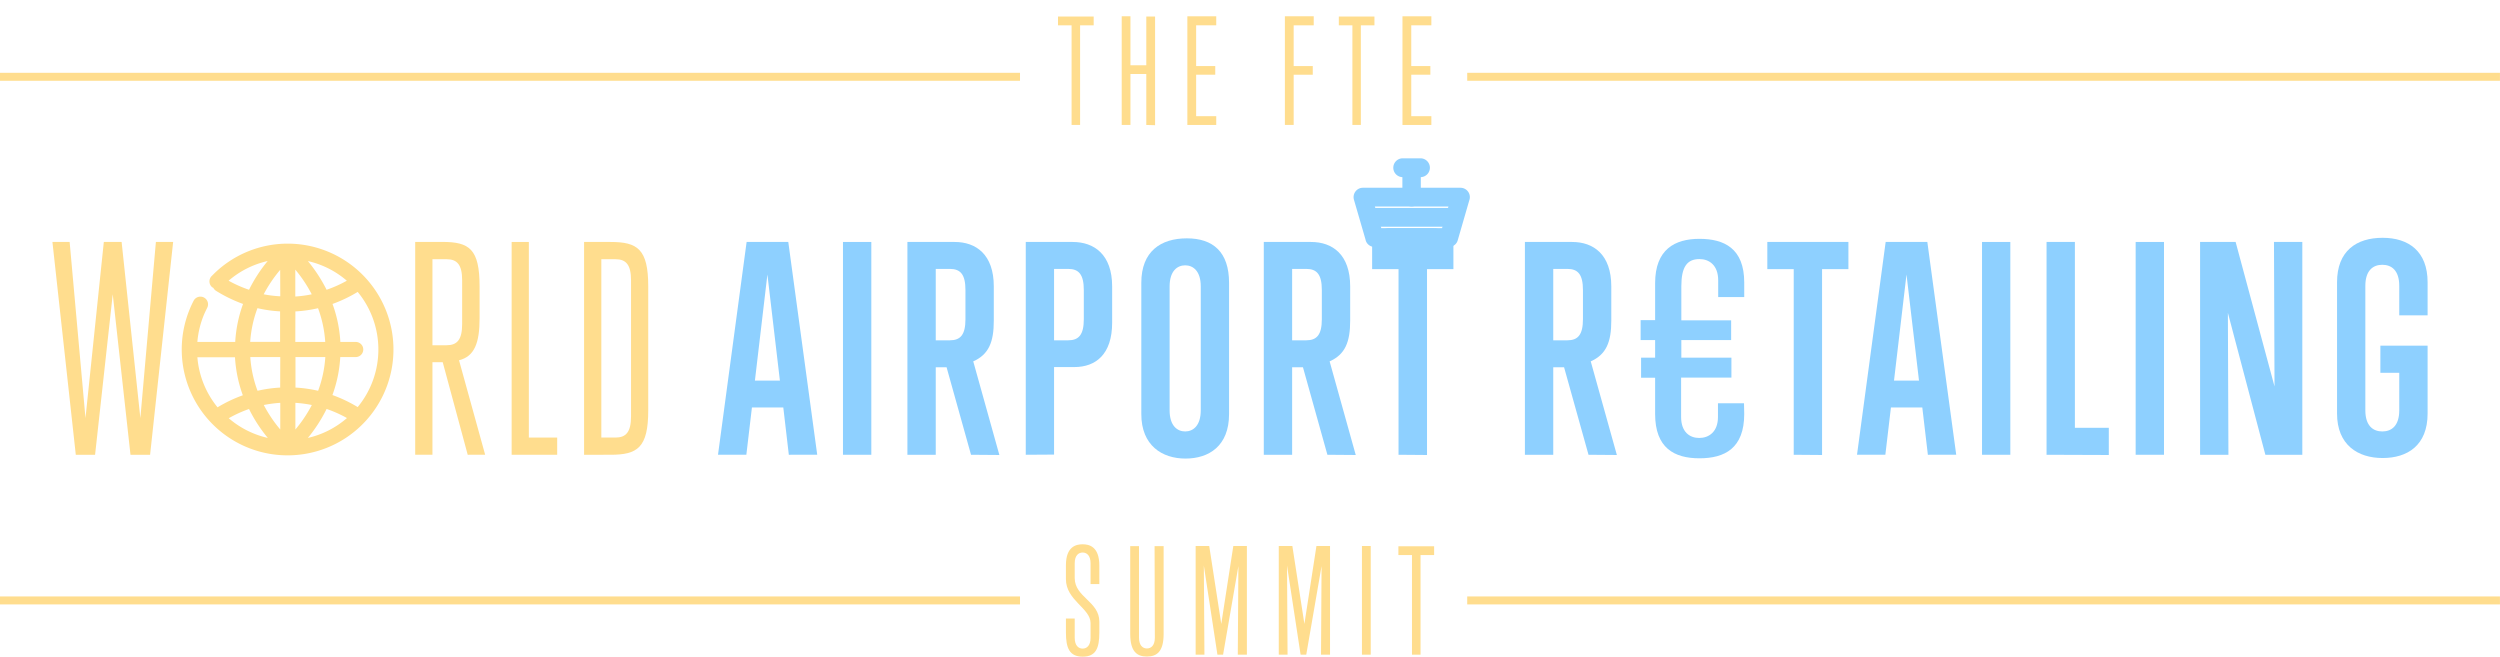 <svg id="Layer_1" data-name="Layer 1" xmlns="http://www.w3.org/2000/svg" viewBox="0 0 552.15 145"><path d="M28.82,100.44,24.9,65,21,100.44H16.74l-5.16-47h3.8l3.5,38.9,4.05-38.9h3.93L31,92.34l3.43-38.9h3.81l-5.09,47Z" style="fill:#ffdd8e"/><path d="M103.3,100.44,97.78,80H95.51v20.43H91.7v-47h6c5.95,0,8.22,1.54,8.22,9.82v7.05c0,5.4-1.1,8.41-4.54,9.27l5.77,20.86Zm-1.23-38.53c0-3.44-1.1-4.66-3.44-4.66H95.51v19h3.12c2.34,0,3.44-1.23,3.44-4.67Z" style="fill:#ffdd8e"/><path d="M113,100.44v-47h3.8v43.2h6.26v3.8Z" style="fill:#ffdd8e"/><path d="M129,100.44v-47h5.83c5.95,0,8.34,1.54,8.34,9.82V90.62c0,8.29-2.39,9.82-8.34,9.82Zm10.37-38.53c0-3.44-1.1-4.66-3.44-4.66h-3.12V96.64h3.12c2.34,0,3.44-1.23,3.44-4.67Z" style="fill:#ffdd8e"/><path d="M174.22,100.44,173,90h-6.93l-1.23,10.43h-6.26l6.32-47h9.2l6.39,47Zm-4.73-39.82-2.76,23.44h5.52Z" style="fill:#8ed0ff"/><path d="M186.18,100.44v-47h6.26v47Z" style="fill:#8ed0ff"/><path d="M214.46,100.44l-5.4-19.33h-2.39v19.33h-6.26v-47h10.43c4.73,0,8.65,2.76,8.65,9.82v7.55c0,4.72-1.1,7.48-4.54,9l5.77,20.68Zm-1.23-36.38c0-3.44-1.1-4.67-3.43-4.67h-3.13V75.16h3.13c2.33,0,3.43-1.23,3.43-4.66Z" style="fill:#8ed0ff"/><path d="M226.55,100.44v-47h10.36c4.73,0,8.72,2.76,8.72,9.82v8c0,7-3.62,9.81-8.35,9.81H232.8v19.33Zm12.82-36.38c0-3.44-1.11-4.67-3.44-4.67H232.8V75.16h3.13c2.33,0,3.44-1.23,3.44-4.66Z" style="fill:#8ed0ff"/><path d="M252.07,62.46c0-6.93,4.29-9.82,10.06-9.82s9.32,3,9.32,9.82v29c0,7.06-4.47,9.82-9.63,9.82s-9.75-2.89-9.75-9.82Zm13.13.8c0-3.44-1.72-4.66-3.44-4.66s-3.44,1.22-3.44,4.66V90.62c0,3.44,1.72,4.67,3.44,4.67s3.44-1.23,3.44-4.67Z" style="fill:#8ed0ff"/><path d="M293.17,100.44l-5.4-19.33h-2.39v19.33h-6.26v-47h10.43c4.73,0,8.65,2.76,8.65,9.82v7.55c0,4.72-1.1,7.48-4.54,9l5.77,20.68Zm-1.23-36.38c0-3.44-1.1-4.67-3.43-4.67h-3.13V75.16h3.13c2.33,0,3.43-1.23,3.43-4.66Z" style="fill:#8ed0ff"/><path d="M308.88,100.44v-41h-5.83v-6H321v6h-5.83v41.05Z" style="fill:#8ed0ff"/><path d="M350.84,100.44l-5.4-19.33h-2.39v19.33h-6.26v-47h10.43c4.72,0,8.65,2.76,8.65,9.82v7.55c0,4.72-1.1,7.48-4.54,9l5.77,20.68Zm-1.23-36.38c0-3.44-1.1-4.67-3.43-4.67h-3.13V75.16h3.13c2.33,0,3.43-1.23,3.43-4.66Z" style="fill:#8ed0ff"/><path d="M385.23,91.42c0,7.61-4.33,9.8-9.89,9.8s-9.79-2.27-9.79-9.8v-8h-3.1V79h3.1V75.1h-3.2V70.71h3.2V62.55c0-7.45,4.33-9.8,9.79-9.8s9.89,2.11,9.89,9.64v3.22h-5.75V61.92c0-3.37-2-4.7-4.14-4.7-2.73,0-4,1.72-4,6v7.53h11V75.1h-11V79H382.4v4.4H371.29v8.7c0,3.3,1.89,4.63,4,4.63s4.14-1.33,4.14-4.63V89.07h5.75Z" style="fill:#8ed0ff"/><path d="M396.16,100.44v-41h-5.83v-6h17.91v6h-5.82v41.05Z" style="fill:#8ed0ff"/><path d="M425.79,100.44,424.56,90h-6.93l-1.23,10.43h-6.26l6.33-47h9.2l6.38,47Zm-4.72-39.82-2.76,23.44h5.52Z" style="fill:#8ed0ff"/><path d="M437.75,100.44v-47H444v47Z" style="fill:#8ed0ff"/><path d="M452,100.44v-47h6.26V94.49h7.49v6Z" style="fill:#8ed0ff"/><path d="M471.68,100.44v-47h6.26v47Z" style="fill:#8ed0ff"/><path d="M500.33,100.44l-8.28-31.35.12,31.35h-6.26v-47h7.85l8.59,31.91-.12-31.91h6.26v47Z" style="fill:#8ed0ff"/><path d="M529.9,82.34h-4.17v-6h10.43v15c0,7.06-4.48,9.82-9.94,9.82s-10.06-2.89-10.06-9.82v-29c0-6.93,4.29-9.82,10.06-9.82s9.94,3,9.94,9.82v7.3H529.9v-6.5c0-3.44-1.72-4.66-3.74-4.66s-3.75,1.22-3.75,4.66V90.62c0,3.44,1.72,4.67,3.75,4.67s3.74-1.23,3.74-4.67Z" style="fill:#8ed0ff"/><path d="M240.86,137.61c0-3.28-5.44-5-5.44-9.7v-3.07c0-4.16,2.28-4.63,3.69-4.63s3.69.47,3.69,4.7V129h-1.94v-4.6c0-1.75-.87-2.37-1.75-2.37s-1.75.62-1.75,2.37v3.26c0,4.26,5.44,5.16,5.44,9.64v2.41c0,3.47-.78,5.32-3.69,5.32s-3.69-1.91-3.69-5.32v-3.1h1.94v4.26c0,1.75.87,2.38,1.75,2.38s1.75-.63,1.75-2.38Z" style="fill:#ffdd8e"/><path d="M255,120.62H257V140c0,4-1.56,5-3.69,5s-3.69-1-3.69-5V120.62h1.94v20.22c0,1.66.78,2.38,1.75,2.38s1.75-.72,1.75-2.38Z" style="fill:#ffdd8e"/><path d="M273.38,144.59l.13-19.56-3.38,19.56h-1.25l-3-19.68.13,19.68h-1.94v-24h3l2.66,17.21,2.66-17.21h3v24Z" style="fill:#ffdd8e"/><path d="M291.76,144.59l.12-19.56-3.38,19.56h-1.25l-3-19.68.12,19.68h-1.94v-24h3l2.66,17.21,2.66-17.21h3v24Z" style="fill:#ffdd8e"/><path d="M300.8,144.59v-24h1.94v24Z" style="fill:#ffdd8e"/><path d="M311.85,144.59v-22h-3v-1.94h7.89v1.94h-3v22Z" style="fill:#ffdd8e"/><rect x="324.06" y="131.74" width="228.09" height="1.76" transform="translate(876.2 265.23) rotate(-180)" style="fill:#ffdd8e"/><rect y="131.74" width="225.28" height="1.76" transform="translate(225.28 265.23) rotate(-180)" style="fill:#ffdd8e"/><path d="M63.69,53.81h-.28a23.3,23.3,0,0,0-16,6.5l-.69.69a1.68,1.68,0,0,0,.06,2.37,1.48,1.48,0,0,0,.34.21,1.69,1.69,0,0,0,.56.63,31.48,31.48,0,0,0,6,2.92,29.49,29.49,0,0,0-1.73,8.39H43.59a20,20,0,0,1,1.45-6c.22-.52.46-1,.72-1.54a1.67,1.67,0,0,0-3-1.55c-.3.59-.59,1.19-.84,1.81A23.38,23.38,0,1,0,63.69,53.81ZM79,89.91a30.59,30.59,0,0,0-5.58-2.66,29.15,29.15,0,0,0,1.73-8.39h3.41a1.67,1.67,0,0,0,0-3.34H75.17a29.15,29.15,0,0,0-1.73-8.39A30.59,30.59,0,0,0,79,64.47a20,20,0,0,1,0,25.44Zm-35.43-11h8.33a29.49,29.49,0,0,0,1.73,8.39,30.91,30.91,0,0,0-5.58,2.66A20,20,0,0,1,43.59,78.86ZM65.22,59.55A29.65,29.65,0,0,1,68.85,65a25.76,25.76,0,0,1-3.63.49ZM68,57.66A19.92,19.92,0,0,1,76.6,62a27.47,27.47,0,0,1-4.47,2A33.57,33.57,0,0,0,68,57.66Zm-6.1,7.78A26.1,26.1,0,0,1,58.24,65a29.65,29.65,0,0,1,3.64-5.4Zm3.34,3.34a29.18,29.18,0,0,0,5-.71,26.14,26.14,0,0,1,1.59,7.45H65.22Zm6.61,10.08a26.14,26.14,0,0,1-1.59,7.45,29.18,29.18,0,0,0-5-.71V78.86Zm-9.95,16a29.41,29.41,0,0,1-3.64-5.41,27.67,27.67,0,0,1,3.64-.48Zm3.34-5.89a27.3,27.3,0,0,1,3.63.48,29.42,29.42,0,0,1-3.63,5.41ZM61.88,85.6a28.91,28.91,0,0,0-5,.71,26.13,26.13,0,0,1-1.6-7.45h6.62ZM55,90.33a32.43,32.43,0,0,0,4.15,6.39,19.9,19.9,0,0,1-8.63-4.35A27.63,27.63,0,0,1,55,90.33Zm17.16,0a27.53,27.53,0,0,1,4.47,2A19.92,19.92,0,0,1,68,96.72,33.36,33.36,0,0,0,72.13,90.33ZM50.49,62a19.85,19.85,0,0,1,8.63-4.35A32.63,32.63,0,0,0,55,64,27.57,27.57,0,0,1,50.49,62Zm6.37,6.06a28.91,28.91,0,0,0,5,.71v6.74H55.26A26.13,26.13,0,0,1,56.86,68.07Z" style="fill:#ffdd8e"/><path d="M311.76,42.47H322.6a1.07,1.07,0,0,1,.95,1.48L321,52.77a1,1,0,0,1-1,.76h-8.24V51.38h7.48l2-6.76h-9.45Zm-10.83,0h10.83v2.15h-9.44l2,6.76h7.47v2.15h-8.23a1,1,0,0,1-1-.86L300,43.86a1.08,1.08,0,0,1,.68-1.34,1,1,0,0,1,.3-.05Z" style="fill:#8ed0ff;stroke:#8ed0ff;stroke-miterlimit:10;stroke-width:2px"/><path d="M320.86,46.92a1.08,1.08,0,0,1,0,2.16h-18.2a1.08,1.08,0,0,1,0-2.16Z" style="fill:#8ed0ff;stroke:#8ed0ff;stroke-miterlimit:10;stroke-width:2px"/><path d="M311.76,55.78h4V53.53h-4V51.38h5a1.05,1.05,0,0,1,1,1.08v4.39a1.05,1.05,0,0,1-1,1.08h-5Zm-4,0h4v2.15h-5a1.05,1.05,0,0,1-1-1.08V52.46a1.05,1.05,0,0,1,1-1.08h5v2.15h-4Z" style="fill:#8ed0ff;stroke:#8ed0ff;stroke-miterlimit:10;stroke-width:2px"/><path d="M310.73,38.14a1,1,0,1,1,2.07,0v5.41a1,1,0,1,1-2.07,0Z" style="fill:#8ed0ff;stroke:#8ed0ff;stroke-miterlimit:10;stroke-width:2px"/><path d="M309.7,38.12a1.08,1.08,0,0,1,0-2.15h4.13a1.08,1.08,0,0,1,0,2.15Z" style="fill:#8ed0ff;stroke:#8ed0ff;stroke-miterlimit:10;stroke-width:2px"/><rect y="16.08" width="225.28" height="1.76" transform="translate(225.28 33.92) rotate(-180)" style="fill:#ffdd8e"/><rect x="324.06" y="16.08" width="228.09" height="1.76" transform="translate(876.2 33.92) rotate(-180)" style="fill:#ffdd8e"/><path d="M236.67,27.6v-22h-3V3.65h7.88V5.59h-3v22Z" style="fill:#ffdd8e"/><path d="M253.17,27.6V16.35h-3.5V27.6h-1.93v-24h1.93V14.41h3.5V3.65h1.94v24Z" style="fill:#ffdd8e"/><path d="M262.24,27.6v-24h6.38V5.59h-4.44v9h4.22V16.5h-4.22v9.16h4.44V27.6Z" style="fill:#ffdd8e"/><path d="M283.78,27.6v-24h6.37V5.59h-4.43v9h4.22V16.5h-4.22V27.6Z" style="fill:#ffdd8e"/><path d="M298.69,27.6v-22h-3V3.65h7.87V5.59h-3v22Z" style="fill:#ffdd8e"/><path d="M309.75,27.6v-24h6.38V5.59h-4.44v9h4.22V16.5h-4.22v9.16h4.44V27.6Z" style="fill:#ffdd8e"/></svg>